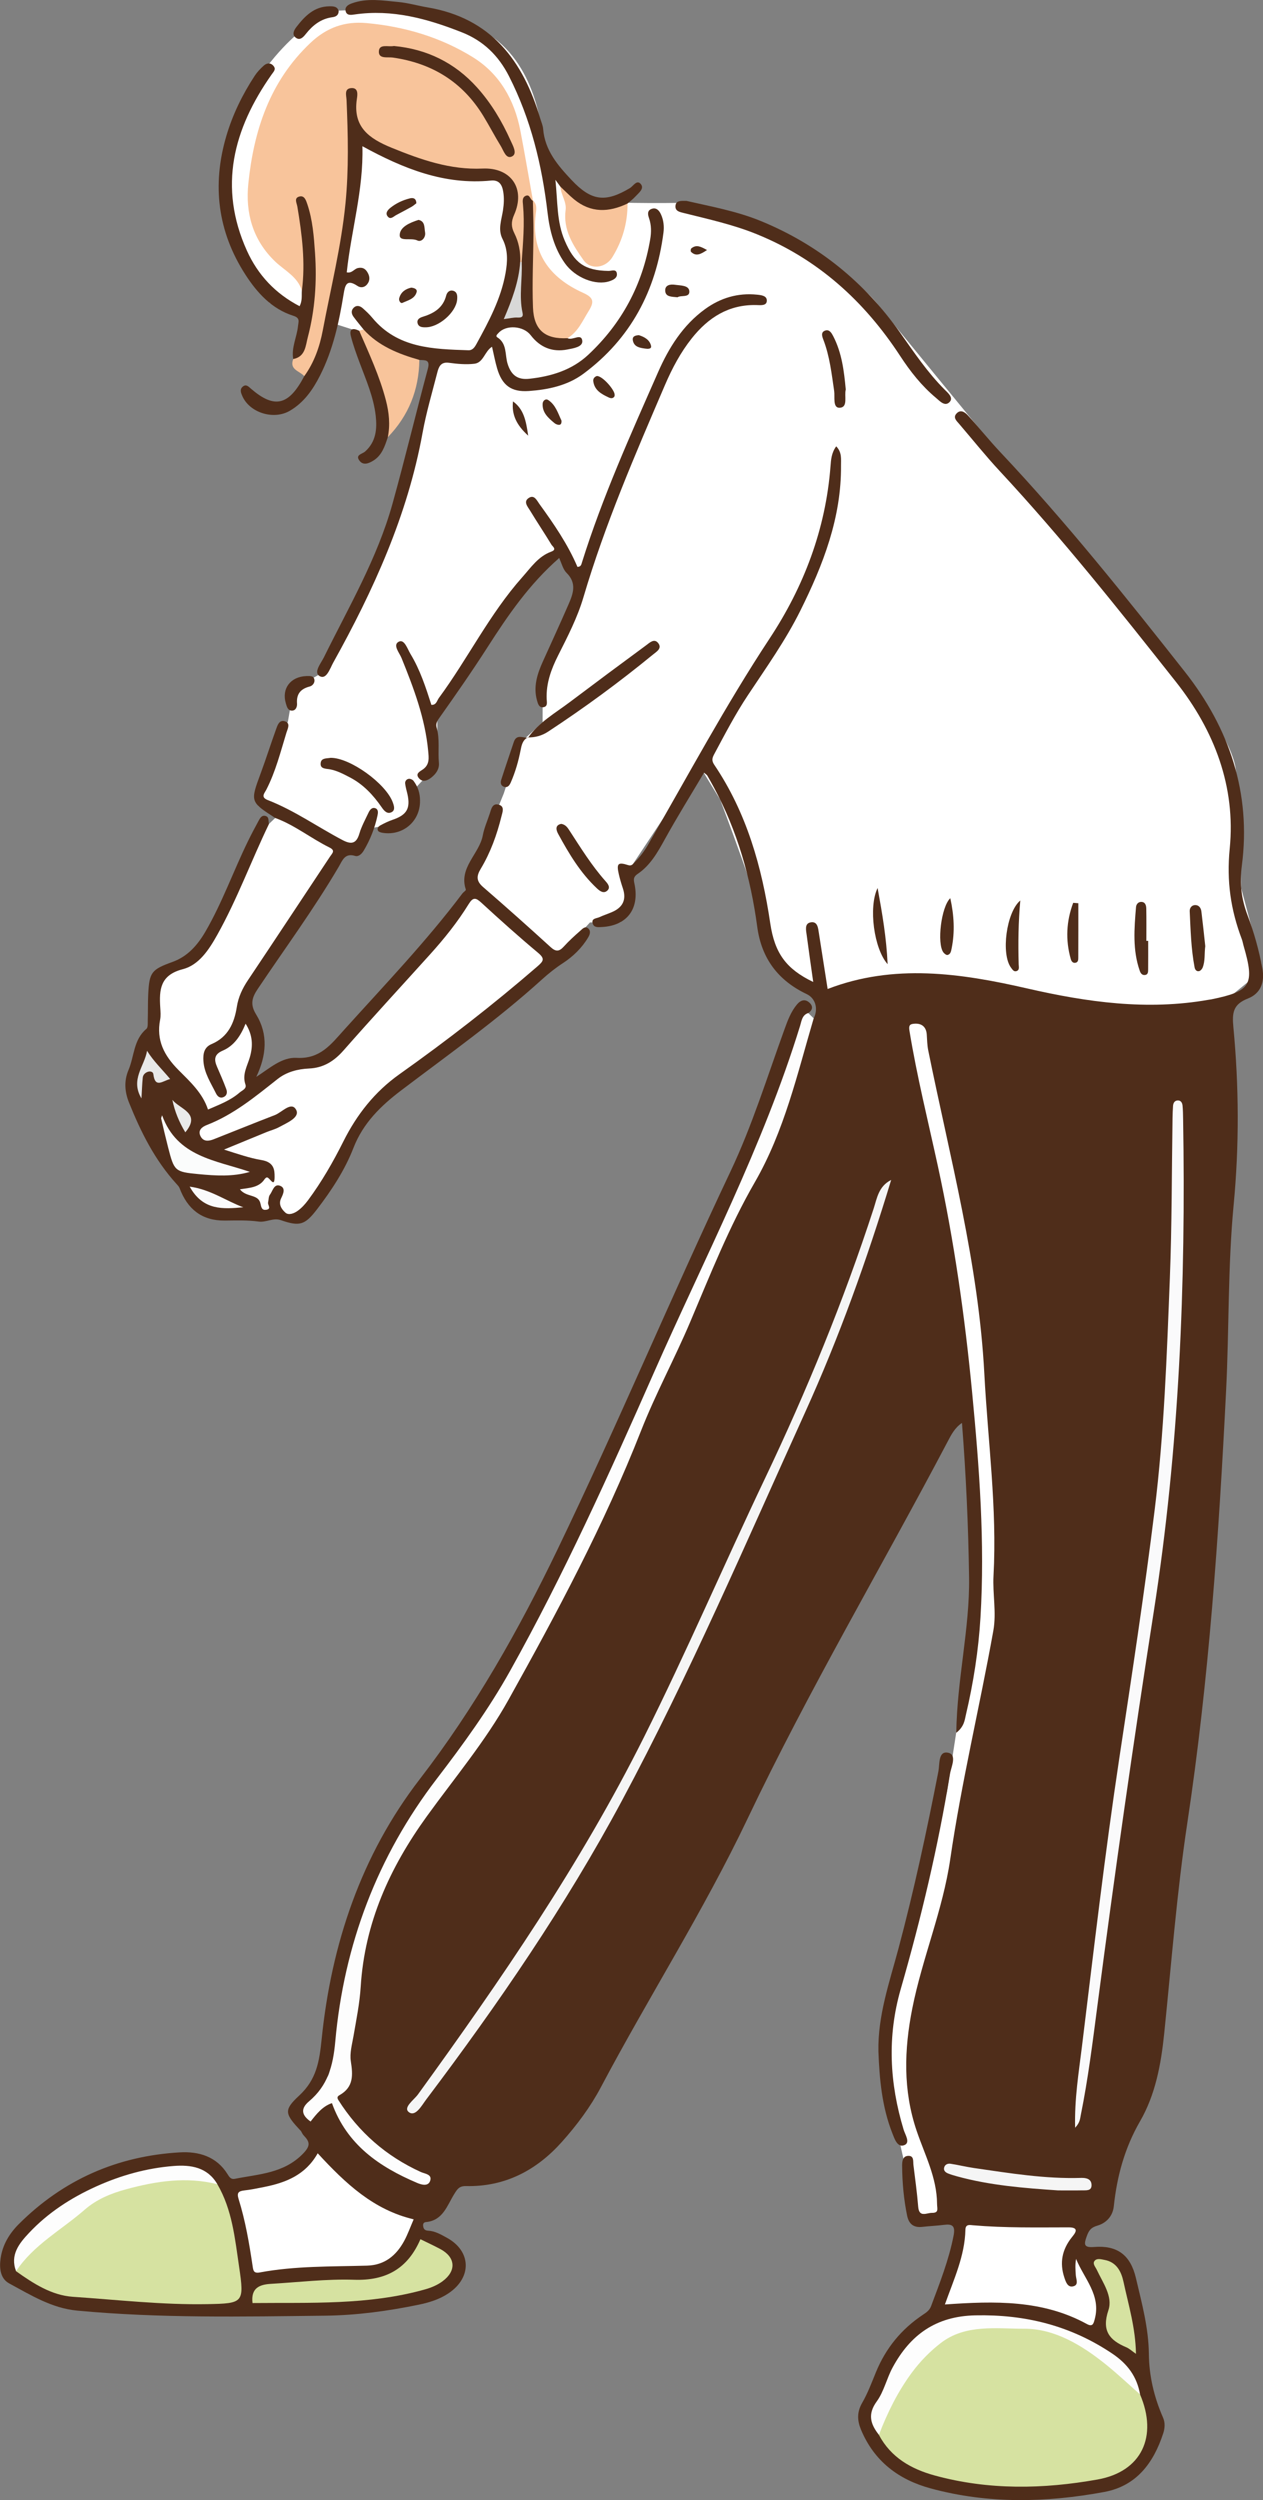 <?xml version="1.0" encoding="UTF-8"?><svg id="_イヤー_2" xmlns="http://www.w3.org/2000/svg" viewBox="0 0 75.728 149.795"><rect x="0" y="0" width="75.728" height="149.795" fill="#808080" stroke="none"/><defs><style>.cls-1{fill:#f8c49b;}.cls-2{fill:#eaeaea;}.cls-3{fill:#f5f5f5;}.cls-4{fill:#fff;}.cls-5{fill:#e8e8e8;}.cls-6{fill:#fafafb;}.cls-7{fill:#fbfcfc;}.cls-8{fill:#fdfdfd;}.cls-9{fill:#d8d8d7;}.cls-10{fill:#d6e2a1;}.cls-11{fill:#4f2d1a;}</style></defs><g id="_イヤー_1-2"><g><path class="cls-4" d="M74.797,58.861l-3.466,2.821-22.041-1.749-1.287-1.513s-1.713-.418-2.027-2.209c-.314-1.791-2.796-8.297-2.796-8.297l-1.278-2.095-3.963,5.966-.075,1.67-.67,1.803-1.821,.01-2.272,2.478-5.2-4.539,2.304-5.664,1.001-3.046,1.327-1.224,.006-2.29,2.324-6.218-1.763-1.731-6.88,9.804v2.982l-1.257,1.339-.235,2.037-3.106,.525-.151,1.56-5.975-2.986,1.772-5.091,.329-1.903,2.222-1.282s3.683-8.909,4.251-11.396c.568-2.487,2.15-7.11,2.15-7.11l-5.103-1.776-4.937-1.58s-4.666-6.037-1.99-11.261C16.867,1.671,19.966,.652,19.966,.652c0,0,6.831-.461,9.638,1.617,2.807,2.078,2.936,6.194,2.936,6.194,0,0,1.08,3.311,2.833,3.547,1.752,.236,5.958,.135,5.958,.135,0,0,8.702,2.875,11.231,6.011,2.528,3.137,15.869,19.34,15.869,19.34,0,0,5.457,6,5.678,8.722,.22,2.722,.308,6.986,.308,6.986l1.218,4.565-.838,1.09Z"/><path class="cls-4" d="M56.778,82.503l1.148,2.333s.691,6.449,.576,9.558c-.115,3.109-1.724,12.966-1.724,12.966l-3.557,12.944s-.707,4.261,.675,7.831l1.011,4.459,2.276,.327,10.071-44.326-10.107-28.039-4.48,.141,4.111,21.805Z"/><path class="cls-11" d="M48.788,61.014c.288-.566,.112-1.2-.418-1.451-1.716-.813-2.713-2.139-2.967-4.035-.394-2.93-1.191-5.74-2.602-8.356-.128-.237-.259-.472-.394-.704-.026-.044-.079-.072-.193-.172-.795,1.339-1.611,2.648-2.355,3.996-.435,.788-.871,1.561-1.628,2.071-.316,.213-.22,.415-.171,.683,.266,1.455-.502,2.42-1.968,2.497-.215,.011-.476,.049-.554-.206-.097-.318,.222-.303,.397-.383,.245-.111,.501-.196,.749-.301,.649-.275,.894-.737,.662-1.427-.094-.28-.178-.565-.244-.853-.146-.636-.047-.734,.563-.538,.212,.068,.289-.072,.393-.176,.306-.305,.565-.645,.784-1.022,2.4-4.145,4.657-8.371,7.301-12.377,2.057-3.115,3.365-6.552,3.653-10.323,.03-.388,.053-.799,.342-1.194,.352,.359,.285,.768,.288,1.145,.027,3.134-1.073,5.956-2.438,8.7-.89,1.79-2.049,3.416-3.151,5.075-.747,1.124-1.367,2.318-2.003,3.505-.116,.216-.191,.384-.011,.649,1.943,2.875,2.859,6.117,3.361,9.506,.266,1.797,.958,2.736,2.576,3.514-.135-.961-.27-1.882-.391-2.804-.038-.286-.141-.691,.221-.766,.438-.09,.462,.341,.512,.657,.177,1.115,.35,2.231,.522,3.333,3.975-1.534,7.986-.946,11.958-.035,3.606,.827,7.201,1.332,10.885,.68,.053-.009,.107-.014,.16-.024,2.384-.486,2.617-.874,1.937-3.209-.038-.129-.057-.265-.104-.39-.666-1.755-.922-3.48-.728-5.434,.368-3.7-.915-7.069-3.22-9.984-3.408-4.311-6.829-8.614-10.576-12.643-.843-.906-1.618-1.876-2.424-2.817-.156-.182-.386-.379-.163-.622,.254-.278,.518-.072,.695,.121,.653,.716,1.259,1.476,1.924,2.181,3.943,4.18,7.523,8.667,11.076,13.172,2.678,3.396,3.98,7.275,3.416,11.61-.142,1.092-.026,2.006,.345,2.987,.389,1.03,.685,2.094,.886,3.184,.155,.839-.124,1.503-.866,1.792-.882,.345-.957,.836-.874,1.709,.337,3.546,.354,7.11,.017,10.656-.353,3.709-.267,7.43-.453,11.142-.434,8.664-1.028,17.308-2.326,25.899-.631,4.177-.953,8.402-1.385,12.608-.189,1.84-.522,3.656-1.447,5.256-.926,1.601-1.384,3.296-1.575,5.096-.066,.621-.48,1.013-.981,1.158-.412,.119-.525,.314-.647,.654-.17,.472-.176,.676,.447,.626,1.378-.11,2.18,.469,2.508,1.866,.35,1.491,.76,2.983,.775,4.53,.013,1.341,.315,2.607,.85,3.826,.14,.319,.106,.654,.011,.945-.577,1.766-1.6,3.154-3.535,3.512-3.479,.643-6.965,.724-10.414-.215-1.921-.522-3.379-1.626-4.169-3.51-.231-.551-.254-1.059,.067-1.614,.335-.578,.571-1.216,.826-1.838,.589-1.44,1.531-2.587,2.824-3.446,.203-.135,.387-.257,.482-.511,.518-1.386,1.064-2.758,1.349-4.223,.113-.579-.058-.714-.582-.647-.427,.055-.859,.07-1.287,.12-.525,.061-.814-.169-.918-.677-.2-.98-.29-1.971-.298-2.969-.002-.269,.023-.603,.377-.609,.345-.006,.275,.331,.302,.555,.101,.828,.218,1.656,.284,2.488,.054,.679,.504,.369,.828,.373,.429,.005,.305-.248,.303-.539-.009-1.576-.74-2.948-1.225-4.38-.823-2.43-.747-4.869-.261-7.321,.6-3.026,1.831-5.89,2.279-8.964,.669-4.592,1.761-9.108,2.581-13.673,.198-1.104-.049-2.198,.011-3.3,.22-4.05-.338-8.067-.55-12.099-.346-6.595-2.062-12.949-3.364-19.375-.065-.322-.066-.639-.089-.96-.033-.449-.305-.678-.761-.637-.236,.021-.331,.084-.277,.412,.447,2.737,1.12,5.426,1.708,8.132,.973,4.481,1.617,9.008,2.053,13.567,.429,4.48,.77,8.967,.498,13.473-.119,1.966-.423,3.908-.874,5.825-.076,.324-.097,.693-.576,1.075,.044-3.226,.811-6.238,.767-9.309-.044-3.073-.182-6.139-.426-9.257-.433,.293-.644,.709-.855,1.111-3.977,7.547-8.33,14.893-12.001,22.603-2.63,5.523-5.93,10.682-8.791,16.081-.632,1.192-1.442,2.277-2.342,3.283-1.53,1.71-3.412,2.697-5.748,2.647-.414-.009-.528,.191-.709,.482-.427,.685-.672,1.58-1.692,1.675-.127,.012-.183,.089-.171,.217,.016,.184,.094,.289,.299,.299,.417,.02,.769,.228,1.123,.422,1.464,.8,1.52,2.369,.111,3.322-.543,.368-1.165,.56-1.799,.691-1.849,.381-3.711,.635-5.608,.657-4.958,.058-9.915,.16-14.864-.303-1.536-.144-2.786-.933-4.076-1.627-.544-.293-.604-.921-.518-1.514,.117-.807,.526-1.479,1.084-2.037,2.667-2.664,5.909-4.088,9.659-4.304,1.129-.065,2.196,.238,2.861,1.304,.101,.162,.199,.33,.436,.282,1.435-.288,2.928-.319,4.083-1.5,.479-.489,.415-.716,.045-1.105-.071-.075-.111-.179-.166-.27-.113-.357,.102-.554,.356-.732,.315-.212,.511-.551,.828-.765,.561-.378,.798-.355,1.059,.246,.864,1.99,2.553,3.065,4.367,4.009,.201,.105,.42,.246,.772,.059-.514-.284-.98-.528-1.43-.795-1.484-.882-2.72-2.004-3.627-3.493-.244-.4-.259-.686,.066-.988,.466-.433,.56-.958,.423-1.551-.119-.518,.028-1.021,.119-1.519,.297-1.616,.506-3.242,.61-4.882,.027-.434,.126-.857,.264-1.262,.847-2.499,1.835-4.898,3.421-7.077,2.687-3.692,5.568-7.276,7.374-11.542,.44-1.039,1.096-1.976,1.644-2.965,1.818-3.284,3.009-6.847,4.591-10.236,1.786-3.829,3.386-7.741,5.18-11.565,.548-1.168,1.227-2.272,1.821-3.419,1.19-2.296,1.628-4.84,2.466-7.252,.113-.324,.149-.692,.449-.928Z"/><path class="cls-1" d="M18.24,22.536c-.268-.31-.909-.381-.656-1.024,.72-.939,.903-2.076,.987-3.183,.126-1.652,.186-3.321-.098-4.973-.059-.342-.106-.689-.358-.987,.112,.847,.147,1.7,.261,2.545,.087,.642,.091,1.285,.051,1.926-.013,.216,.109,.576-.326,.584-.239-.834-1.038-1.218-1.587-1.739-1.393-1.325-1.8-2.974-1.625-4.679,.324-3.17,1.278-6.123,3.719-8.431,.994-.941,2.08-1.308,3.362-1.193,2.278,.205,4.452,.848,6.391,2.051,1.599,.992,2.489,2.564,2.843,4.412,.267,1.392,.503,2.79,.753,4.185-.452,.137-.381,.478-.363,.837,.049,.973,.057,1.947-.263,2.889-.089,.031-.167,.015-.236-.049-.238-.682-.309-1.411-.613-2.077-.132-.289,.048-.575,.132-.857,.472-1.597-.157-2.509-1.815-2.456-2.501,.079-4.671-.873-6.806-1.993-.502-.264-.735-.682-.759-1.239-.017-.401,.014-.805-.121-1.207-.094,.277-.076,.568-.077,.856-.007,2.499,.191,5.023-.353,7.476-.46,2.071-.611,4.206-1.279,6.228-.251,.76-.331,1.648-1.164,2.098Z"/><path class="cls-11" d="M16.502,49.009c-1.51-.973-1.502-.97-.863-2.698,.317-.857,.593-1.73,.904-2.589,.088-.242,.185-.599,.518-.51,.388,.104,.182,.461,.115,.682-.354,1.156-.649,2.334-1.207,3.419-.111,.217-.361,.451,.09,.626,1.589,.617,2.981,1.608,4.481,2.396,.518,.272,.826,.226,1.007-.387,.129-.434,.353-.842,.548-1.255,.082-.173,.216-.354,.434-.257,.166,.074,.138,.276,.105,.431-.159,.742-.434,1.441-.821,2.092-.112,.189-.307,.39-.518,.325-.62-.192-.763,.27-.982,.644-1.487,2.533-3.23,4.897-4.864,7.333-.356,.53-.453,.936-.093,1.519,.74,1.202,.617,2.461,.011,3.742,.782-.5,1.527-1.191,2.418-1.14,1.408,.08,2.055-.8,2.848-1.679,2.416-2.678,4.916-5.282,7.091-8.169,.064-.084,.223-.181,.208-.228-.443-1.331,.807-2.131,1.017-3.257,.083-.446,.276-.87,.417-1.305,.091-.282,.162-.651,.558-.525,.343,.109,.206,.438,.142,.697-.273,1.103-.657,2.168-1.243,3.142-.27,.449-.259,.742,.147,1.093,1.364,1.181,2.712,2.38,4.044,3.596,.318,.29,.516,.269,.79-.032,.307-.338,.647-.648,.991-.949,.127-.111,.291-.31,.482-.132,.159,.148,.092,.358-.006,.524-.377,.639-.921,1.16-1.515,1.546-.454,.295-.864,.622-1.256,.977-2.66,2.41-5.583,4.483-8.438,6.645-1.213,.919-2.285,1.949-2.87,3.453-.514,1.324-1.307,2.534-2.179,3.671-.73,.952-1.043,1.048-2.176,.656-.462-.159-.867,.149-1.332,.085-.663-.091-1.344-.066-2.016-.059-1.391,.015-2.25-.689-2.723-1.948-.034-.09-.111-.168-.178-.242-1.298-1.421-2.139-3.107-2.85-4.873-.264-.657-.31-1.306-.032-1.961,.349-.822,.296-1.816,1.073-2.463,.104-.087,.076-.351,.081-.533,.016-.511,.002-1.024,.027-1.535,.065-1.336,.2-1.487,1.464-1.945,.905-.328,1.499-1.009,1.972-1.824,1.003-1.728,1.669-3.613,2.542-5.401,.201-.411,.414-.816,.634-1.217,.088-.16,.184-.363,.418-.302,.245,.063,.155,.31,.212,.477,.117,.248,.026,.485-.079,.698-.963,1.956-1.717,4.007-2.762,5.926-.644,1.183-1.514,2.086-2.792,2.553-.436,.159-.641,.446-.645,.911-.008,.915,.03,1.831-.045,2.745-.036,.44,.219,.769,.475,1.083,.714,.875,1.555,1.642,2.176,2.595,.1,.153,.228,.188,.41,.178,.699-.037,1.555-.827,1.608-1.538,.035-.465,.205-.891,.316-1.333,.107-.428,.154-.846-.081-1.379-.236,.572-.57,.983-1.061,1.22-.503,.243-.544,.601-.35,1.069,.154,.37,.383,.718,.392,1.138,.005,.251-.032,.503-.291,.617-.285,.125-.468-.081-.6-.28-.314-.471-.609-.965-.721-1.524-.145-.728-.07-1.371,.695-1.796,.695-.387,1.077-1.04,1.189-1.833,.097-.683,.395-1.269,.767-1.845,1.489-2.307,3.138-4.508,4.559-6.862,.341-.564,.271-.83-.298-1.113-.649-.323-1.244-.75-1.896-1.076-.236-.118-.502-.215-.596-.507Z"/><path class="cls-11" d="M31.279,15.692c.081-1.138,.184-2.275,.08-3.418-.018-.199-.069-.461,.186-.55,.236-.083,.237,.249,.411,.306l-.005-.019c.045,.066,.094,.128,.088,.216-.106,1.609,.257,3.206,.159,4.811-.092,1.501,.079,2.796,1.831,3.225,.292,.161,.828-.322,.884,.152,.044,.375-.529,.454-.894,.526-.909,.178-1.643-.131-2.201-.859-.433-.564-1.481-.64-1.933-.127-.06,.068-.194,.176-.07,.255,.601,.377,.453,1.052,.62,1.587,.217,.697,.615,.973,1.307,.897,1.313-.144,2.547-.519,3.53-1.437,2.011-1.881,3.249-4.191,3.712-6.911,.074-.432,.075-.858-.07-1.276-.076-.218-.114-.447,.143-.549,.285-.113,.463,.085,.57,.315,.164,.35,.201,.735,.153,1.109-.447,3.47-1.964,6.35-4.801,8.451-.951,.704-2.106,.952-3.275,1.033-1.051,.073-1.603-.342-1.899-1.361-.12-.412-.198-.836-.303-1.291-.441,.265-.511,.954-1.057,1.018-.501,.059-1.024,.011-1.528-.058-.494-.067-.611,.247-.699,.591-.307,1.199-.661,2.39-.881,3.605-.897,4.943-2.943,9.432-5.361,13.778-.194,.348-.4,1.027-.805,.804-.394-.218,.069-.766,.248-1.127,1.489-3.014,3.203-5.931,4.112-9.197,.748-2.691,1.402-5.409,2.126-8.107,.151-.564-.192-.493-.511-.516-1.13,.123-2.921-.855-3.349-1.829-.2-.251-.408-.496-.598-.755-.118-.161-.164-.355-.016-.52,.182-.202,.394-.148,.572,.009,.201,.178,.399,.365,.57,.571,1.522,1.832,3.647,1.872,5.761,1.943,.253,.008,.377-.186,.482-.377,.738-1.347,1.466-2.703,1.741-4.234,.124-.689,.163-1.392-.178-2.056-.293-.57-.058-1.151,.027-1.717,.057-.38,.076-.746,.014-1.121-.069-.417-.247-.711-.735-.663-2.777,.273-5.231-.701-7.708-2.058,.075,2.62-.675,5.053-.938,7.558,.315,.068,.442-.21,.671-.259,.25-.053,.419,.021,.55,.223,.161,.248,.197,.505,.005,.749-.156,.198-.39,.231-.581,.102-.663-.446-.748-.037-.835,.501-.272,1.678-.634,3.333-1.412,4.866-.433,.853-.969,1.623-1.817,2.115-.969,.562-2.395,.116-2.837-.873-.089-.2-.182-.421,.034-.588,.198-.153,.337,.014,.483,.139,1.406,1.212,2.265,1.007,3.191-.755,.597-.822,.926-1.77,1.11-2.741,.477-2.526,1.104-5.023,1.36-7.592,.206-2.073,.153-4.139,.066-6.211-.011-.272-.159-.68,.275-.716,.467-.039,.373,.446,.342,.66-.245,1.666,.723,2.359,2.087,2.915,1.761,.718,3.512,1.333,5.455,1.246,1.704-.076,2.586,1.204,1.889,2.768-.191,.429-.174,.735,.01,1.102,.272,.541,.375,1.117,.359,1.718,.135,.545-.068,1.061-.131,1.59-.059,.506-.304,.96-.437,1.594,.612-.239,.412-.63,.381-.948-.038-.385,.071-.749,.157-1.112,.087-.371,.039-.75,.117-1.117Z"/><path class="cls-4" d="M16.502,49.009c1.171,.429,2.144,1.222,3.25,1.768,.377,.186,.171,.343,.035,.547-1.639,2.464-3.265,4.936-4.913,7.393-.337,.502-.581,1.014-.675,1.616-.152,.97-.526,1.807-1.514,2.224-.447,.189-.516,.576-.489,1.008,.045,.727,.444,1.317,.751,1.941,.084,.171,.229,.322,.454,.228,.22-.092,.233-.302,.166-.481-.168-.452-.362-.895-.555-1.338-.186-.429-.17-.747,.337-.963,.678-.29,1.073-.87,1.377-1.617,.433,.682,.451,1.331,.254,2.011-.154,.532-.471,1.029-.264,1.632,.089,.258-.2,.353-.352,.485-.556,.483-1.241,.731-1.893,1.016-.326-.997-1.086-1.68-1.77-2.369-.863-.869-1.338-1.783-1.1-3.015,.045-.234,.023-.484,.008-.725-.069-1.069-.011-1.948,1.348-2.299,.977-.252,1.573-1.172,2.07-2.059,1.199-2.14,2.039-4.447,3.103-6.649l.372-.354Z"/><path class="cls-8" d="M48.788,61.014c-.985,3.341-1.76,6.754-3.528,9.817-1.545,2.676-2.675,5.543-3.879,8.382-.93,2.194-2.076,4.303-2.949,6.523-2.198,5.593-5.025,10.873-7.942,16.106-1.389,2.492-3.239,4.688-4.906,6.995-2.226,3.082-3.718,6.382-3.957,10.201-.062,.997-.263,1.971-.431,2.952-.086,.501-.236,1.026-.161,1.511,.128,.825,.173,1.546-.668,2.026-.075,.043-.199,.112-.082,.296,1.223,1.929,2.865,3.366,4.945,4.314,.239,.109,.701,.134,.56,.535-.125,.354-.54,.221-.785,.117-2.266-.963-4.206-2.286-5.102-4.779-.558,.188-.922,.643-1.281,1.105-.786-.372-.862-.62-.313-1.236,.376-.421,.679-.91,1.14-1.253,.296-.22,.331-.53,.337-.864,.09-5.315,1.901-10.125,4.417-14.703,.869-1.581,2.091-2.939,3.166-4.388,2.694-3.633,4.739-7.637,6.686-11.697,1.468-3.06,2.913-6.129,4.274-9.239,1.977-4.514,4.09-8.968,6.13-13.454,1.272-2.797,2.23-5.721,3.224-8.627,.133-.39,.131-.957,.778-.957l.327,.317Z"/><path class="cls-11" d="M48.461,60.697c-.369,.116-.401,.48-.485,.754-2.223,7.227-5.732,13.91-8.769,20.793-2.671,6.054-5.39,12.083-8.621,17.867-1.278,2.288-2.809,4.396-4.399,6.47-3.566,4.649-5.564,9.948-6.084,15.737-.136,1.508-.463,2.647-1.576,3.587-.539,.455-.42,.845,.095,1.21-.361,.012-.465,.296-.589,.559-.948-1.02-1.05-1.232-.096-2.114,1.044-.965,1.212-2.042,1.35-3.391,.581-5.687,2.363-11.009,5.884-15.572,3.295-4.27,5.918-8.907,8.248-13.74,3.609-7.486,6.822-15.152,10.378-22.662,1.302-2.75,2.201-5.66,3.237-8.515,.193-.531,.386-1.066,.758-1.505,.193-.229,.449-.34,.708-.127,.254,.209,.258,.451-.039,.651Z"/><path class="cls-11" d="M33.525,33.437c-1.788,1.562-3.064,3.423-4.288,5.332-.929,1.449-1.916,2.863-2.911,4.269-.145,.205-.204,.358-.142,.572,.197,.687,.066,1.395,.132,2.09,.036,.379-.175,.67-.463,.895-.227,.177-.505,.291-.726,.043-.261-.294,.072-.422,.245-.549,.402-.295,.337-.697,.3-1.101-.183-1.956-.868-3.766-1.599-5.566-.127-.313-.546-.784-.159-.976,.335-.166,.516,.437,.698,.737,.576,.949,.918,2.002,1.254,3.051,.301,.015,.33-.254,.447-.413,1.742-2.362,3.038-5.032,5.003-7.238,.514-.577,.959-1.249,1.736-1.53,.363-.132,.076-.312,.014-.415-.418-.691-.87-1.361-1.288-2.053-.14-.232-.429-.54-.052-.763,.314-.186,.465,.166,.614,.372,.868,1.199,1.707,2.418,2.283,3.772,.219-.006,.234-.15,.273-.275,1.226-3.913,2.912-7.643,4.559-11.386,.644-1.464,1.483-2.816,2.816-3.782,.931-.675,1.968-.985,3.118-.868,.265,.027,.628,.064,.586,.403-.033,.272-.386,.226-.623,.22-1.652-.04-2.88,.744-3.87,1.988-.676,.85-1.18,1.801-1.607,2.794-1.794,4.179-3.602,8.353-4.893,12.727-.359,1.216-.943,2.347-1.513,3.476-.418,.828-.731,1.676-.691,2.624,.007,.173,.075,.424-.169,.481-.286,.066-.356-.203-.41-.398-.233-.83,.016-1.596,.354-2.344,.509-1.128,1.029-2.252,1.523-3.386,.281-.644,.534-1.286-.105-1.915-.216-.213-.291-.568-.445-.887Z"/><path class="cls-11" d="M33.601,11.183l-.3-.409c.142,1.312,.07,2.504,.56,3.645,.57,1.327,1.17,1.791,2.626,1.814,.186,.003,.489-.148,.503,.197,.01,.234-.22,.342-.435,.416-.828,.283-2.065-.199-2.687-1.075-.642-.903-.912-1.959-1.037-3.025-.335-2.854-.999-5.599-2.311-8.177-.629-1.234-1.534-2.122-2.822-2.63-2.073-.819-4.183-1.402-6.445-1.071-.218,.032-.471,.069-.531-.21-.054-.253,.154-.377,.368-.455,.923-.338,1.867-.168,2.799-.083,.587,.054,1.161,.224,1.745,.322,3.813,.64,5.734,3.196,6.759,6.661,.061,.206,.156,.41,.173,.621,.102,1.287,.883,2.191,1.709,3.067,1.185,1.256,2.027,1.356,3.497,.477,.197-.118,.415-.531,.654-.235,.219,.272-.129,.523-.32,.733-.144,.158-.319,.288-.48,.43-.922,.944-2.757,.743-3.64-.409-.143-.187-.289-.381-.385-.602Z"/><path class="cls-11" d="M18.1,17.424c.221-1.698,.008-3.373-.271-5.044-.038-.225-.219-.521,.128-.607,.297-.074,.392,.233,.468,.456,.322,.952,.396,1.943,.464,2.937,.117,1.705,0,3.391-.434,5.042-.134,.508-.141,1.167-.873,1.304-.122-.69,.22-1.313,.286-1.976,.025-.255,.144-.481-.272-.612-1.301-.409-2.184-1.385-2.886-2.475-1.655-2.566-2.005-5.351-1.145-8.28,.381-1.3,.971-2.508,1.714-3.638,.146-.221,.337-.419,.534-.598,.176-.159,.402-.192,.576,.006,.182,.207,.033,.332-.106,.53-2.294,3.259-3.205,6.731-1.479,10.55,.66,1.46,1.709,2.574,3.16,3.328,.173-.341,.113-.638,.134-.923Z"/><path class="cls-11" d="M52.669,122.913c-.043-2.14,.66-4.138,1.201-6.158,.938-3.51,1.699-7.057,2.395-10.621,.083-.424-.02-1.235,.573-1.119,.569,.111,.191,.85,.122,1.274-.711,4.357-1.732,8.648-2.953,12.888-.818,2.839-.673,5.631,.174,8.426,.093,.306,.418,.776,.04,.925-.414,.162-.586-.378-.717-.71-.62-1.574-.774-3.233-.835-4.904Z"/><path class="cls-11" d="M41.155,12.035c1.425,.329,2.991,.605,4.47,1.211,3.433,1.408,6.198,3.652,8.335,6.673,.84,1.187,1.649,2.395,2.684,3.43,.193,.193,.541,.479,.295,.737-.284,.299-.59-.056-.82-.248-.856-.713-1.537-1.58-2.145-2.508-2.147-3.284-4.935-5.814-8.609-7.302-1.403-.569-2.875-.892-4.336-1.257-.251-.063-.584-.106-.523-.48,.044-.268,.303-.261,.649-.256Z"/><path class="cls-1" d="M34.028,20.262c-1.334,.071-2.019-.474-2.071-1.838-.058-1.495,.021-2.994,.029-4.492,.003-.64-.023-1.281-.035-1.922,.272,.23,.204,.55,.17,.827-.283,2.313,.832,3.8,2.835,4.705,.643,.29,.688,.537,.336,1.101-.368,.59-.634,1.24-1.263,1.619Z"/><path class="cls-1" d="M33.601,11.183c.271,.253,.53,.521,.815,.757,1.007,.831,2.091,.79,3.21,.254,.008,1.159-.303,2.227-.908,3.213-.401,.653-1.303,.789-1.732,.18-.625-.887-1.231-1.813-1.072-3.001,.066-.497-.284-.918-.313-1.403Z"/><path class="cls-1" d="M21.794,19.736c.904,1,2.096,1.471,3.35,1.829-.023,1.792-.643,3.34-1.892,4.631-.329-.375-.073-.821-.144-1.233-.246-1.437-.783-2.77-1.34-4.102-.137-.326-.424-.636-.23-1.042l.256-.084Z"/><path class="cls-11" d="M31.659,44.202c.65-.922,1.622-1.47,2.496-2.128,1.523-1.146,3.053-2.284,4.589-3.413,.199-.146,.472-.42,.705-.149,.284,.331-.088,.535-.294,.704-2.016,1.652-4.115,3.193-6.294,4.623-.374,.245-.778,.353-1.22,.344l.017,.019Z"/><path class="cls-11" d="M21.538,19.82c.592,1.366,1.224,2.718,1.6,4.166,.189,.726,.266,1.465,.114,2.211-.178,.54-.353,1.089-.874,1.406-.253,.154-.582,.3-.811,.016-.298-.37,.154-.413,.324-.565,.658-.586,.725-1.353,.636-2.148-.124-1.107-.572-2.123-.957-3.155-.197-.528-.393-1.06-.531-1.606-.12-.475,.145-.502,.499-.326Z"/><path class="cls-11" d="M19.811,45.406c1.165-.023,3.336,1.544,3.743,2.678,.076,.212,.152,.461-.074,.578-.263,.136-.449-.081-.591-.287-.51-.739-1.108-1.381-1.918-1.801-.382-.198-.758-.398-1.188-.479-.243-.046-.619-.01-.552-.406,.049-.287,.376-.24,.58-.282Z"/><path class="cls-11" d="M33.649,49.362c.272,.044,.391,.239,.504,.413,.673,1.034,1.321,2.085,2.146,3.012,.136,.152,.32,.37,.128,.562-.218,.219-.452,.051-.633-.118-.995-.93-1.681-2.083-2.324-3.262-.119-.218-.215-.526,.18-.606Z"/><path class="cls-11" d="M50.711,23.337c-.103,.389,.154,1.061-.356,1.095-.443,.029-.287-.654-.34-1.008-.153-1.037-.267-2.077-.646-3.066-.074-.194-.172-.455,.109-.552,.252-.087,.384,.15,.481,.336,.518,1,.65,2.092,.752,3.196Z"/><path class="cls-11" d="M68.844,56.372c0,.564,.004,1.128-.002,1.692-.002,.155,.01,.347-.219,.356-.151,.005-.235-.112-.282-.245-.441-1.253-.333-2.541-.227-3.826,.014-.168,.133-.314,.316-.311,.246,.005,.296,.217,.3,.404,.012,.643,.005,1.287,.005,1.931h.11Z"/><path class="cls-11" d="M25.184,47.979c.017,1.224-1.023,2.117-2.244,1.92-.097-.016-.227-.05-.27-.12-.084-.138,.022-.265,.138-.327,.233-.126,.474-.245,.724-.33,.861-.29,1.093-.684,.893-1.562-.047-.208-.114-.414-.133-.624-.012-.138,.089-.266,.236-.274,.087-.005,.21,.052,.264,.122,.269,.35,.396,.753,.392,1.195Z"/><path class="cls-11" d="M72.267,56.691c-.061,.433,.005,.87-.157,1.282-.034,.087-.124,.191-.207,.212-.154,.04-.25-.083-.276-.221-.212-1.112-.24-2.241-.294-3.367-.009-.196,.125-.377,.348-.369,.215,.008,.329,.185,.353,.382,.086,.692,.157,1.387,.233,2.08Z"/><path class="cls-11" d="M61.176,53.954c-.116,1.282-.134,2.555-.097,3.83,.004,.146,.067,.346-.144,.405-.151,.042-.231-.098-.311-.204-.619-.822-.282-3.338,.552-4.031Z"/><path class="cls-11" d="M52.62,53.205c.289,1.585,.529,2.984,.601,4.565-.822-.919-1.157-3.427-.601-4.565Z"/><path class="cls-11" d="M56.979,53.816c.223,1.016,.284,2.016,.077,3.025-.032,.157-.063,.34-.246,.378-.069,.014-.186-.078-.243-.151-.404-.529-.132-2.749,.412-3.252Z"/><path class="cls-11" d="M25.492,19.611c-.196,.002-.398-.025-.453-.241-.059-.232,.124-.334,.31-.39,.67-.205,1.217-.535,1.405-1.276,.05-.196,.207-.344,.417-.283,.25,.073,.259,.306,.239,.53-.067,.772-1.125,1.688-1.918,1.659Z"/><path class="cls-11" d="M20.308,.668c-.01,.263-.188,.337-.378,.363-.685,.093-1.176,.477-1.59,1-.148,.187-.349,.419-.603,.229-.245-.183-.117-.445,.037-.644,.503-.651,1.061-1.225,1.966-1.238,.241-.004,.493-.002,.569,.291Z"/><path class="cls-11" d="M64.656,54.117c0,1.083,.002,2.166-.003,3.249,0,.126,.001,.287-.169,.32-.161,.031-.245-.094-.281-.221-.328-1.153-.264-2.277,.144-3.371l.309,.024Z"/><path class="cls-11" d="M18.373,40.506c.184,.004,.415-.039,.474,.191,.051,.201-.101,.391-.278,.436-.546,.141-.803,.447-.76,1.025,.013,.171-.062,.412-.291,.42-.267,.009-.322-.244-.381-.444-.259-.883,.284-1.594,1.237-1.627Z"/><path class="cls-11" d="M31.642,44.183c-.312,.167-.369,.471-.43,.779-.13,.657-.314,1.297-.583,1.912-.077,.177-.186,.345-.42,.263-.191-.067-.208-.252-.16-.403,.243-.761,.506-1.516,.757-2.274,.164-.494,.547-.242,.852-.258l-.017-.019Z"/><path class="cls-11" d="M25.094,13.175c.409,.081,.342,.479,.393,.743,.058,.301-.212,.612-.462,.49-.367-.18-1.057,.084-1.059-.308-.003-.499,.596-.753,1.128-.925Z"/><path class="cls-11" d="M35.784,22.53c.336-.023,1.106,.868,1.068,1.139-.004,.026,.004,.058-.008,.078-.088,.147-.226,.123-.344,.069-.438-.204-.864-.434-.929-.983-.021-.181,.121-.273,.213-.303Z"/><path class="cls-11" d="M24.965,12.178c-.084,.063-.181,.152-.292,.215-.303,.171-.612,.33-.918,.494-.156,.084-.329,.281-.491,.104-.189-.206-.029-.402,.148-.543,.34-.272,.731-.453,1.15-.56,.177-.045,.388-.041,.403,.289Z"/><path class="cls-11" d="M30.758,24.05c.652,.47,.781,1.157,.912,2.054-.708-.642-.999-1.265-.912-2.054Z"/><path class="cls-11" d="M33.667,25.2c.017,.245-.094,.297-.289,.227-.049-.017-.097-.045-.137-.079-.37-.308-.737-.627-.705-1.167,.01-.17,.175-.318,.338-.21,.443,.291,.585,.794,.792,1.229Z"/><path class="cls-11" d="M40.624,17.812c-.353-.039-.724-.011-.739-.397-.014-.348,.32-.394,.589-.353,.325,.05,.838,.022,.858,.393,.021,.4-.51,.215-.707,.357Z"/><path class="cls-11" d="M24.658,17.233c.187,.021,.377,.087,.32,.279-.119,.401-.529,.486-.852,.637-.106,.049-.23-.134-.191-.279,.099-.373,.375-.558,.723-.637Z"/><path class="cls-11" d="M38.311,20.083c.33,.103,.646,.279,.725,.638,.046,.211-.217,.185-.358,.165-.315-.045-.659-.095-.733-.487-.046-.247,.143-.307,.365-.316Z"/><path class="cls-11" d="M42.391,14.98c-.381,.259-.662,.399-.957,.11-.033-.033-.024-.174,.015-.206,.309-.257,.584-.099,.942,.096Z"/><path class="cls-10" d="M68.355,143.463c1.084,2.528,.092,4.627-2.542,5.098-3.257,.582-6.531,.644-9.762-.238-1.413-.386-2.634-1.077-3.354-2.436,.029-.133-.042-.277,.004-.399,.93-2.492,2.184-4.72,4.785-5.845,.123-.053,.254-.1,.386-.113,1.964-.188,3.969-.55,5.834,.341,1.789,.856,3.52,1.853,4.65,3.592Z"/><path class="cls-10" d="M13.033,130.871c.893,1.528,1.055,3.262,1.304,4.949,.32,2.163,.253,2.194-1.907,2.235-2.695,.05-5.375-.258-8.059-.44-1.278-.087-2.372-.796-3.408-1.533,.212-.871,.87-1.403,1.515-1.924,.751-.607,1.536-1.173,2.279-1.794,1.535-1.281,3.41-1.62,5.314-1.893,1.036-.149,2.028-.127,2.962,.401Z"/><path class="cls-4" d="M19.049,129.016c1.675,1.822,3.361,3.394,5.754,3.958-.205,.472-.355,.899-.568,1.291-.477,.878-1.168,1.452-2.228,1.483-2.149,.061-4.306,.012-6.432,.408-.376,.07-.39-.127-.429-.388-.202-1.356-.432-2.708-.842-4.019-.113-.361-.006-.467,.336-.506,.4-.045,.796-.127,1.191-.206,1.301-.259,2.486-.716,3.218-2.021Z"/><path class="cls-6" d="M64.463,127.486c-.043-1.723,.215-3.289,.407-4.851,.708-5.771,1.375-11.549,2.243-17.297,.748-4.95,1.506-9.898,2.119-14.867,.568-4.603,.728-9.235,.91-13.862,.126-3.202,.112-6.41,.162-9.615,.004-.242,.012-.485,.029-.727,.012-.173,.088-.324,.279-.333,.198-.009,.278,.148,.293,.316,.024,.268,.029,.538,.033,.807,.167,9.872-.23,19.713-1.756,29.482-1.225,7.845-2.347,15.704-3.375,23.577-.29,2.216-.563,4.432-1.007,6.623-.042,.207-.04,.427-.335,.745Z"/><path class="cls-3" d="M53.433,70.698c-1.462,4.815-3.125,9.442-5.157,13.92-3.547,7.814-6.931,15.711-10.99,23.279-3.379,6.3-7.422,12.186-11.726,17.89-.269,.357-.645,1.064-1.043,.766-.369-.277,.305-.734,.544-1.064,4.965-6.854,9.752-13.812,13.552-21.409,2.554-5.107,4.804-10.352,7.258-15.504,2.503-5.255,4.711-10.628,6.513-16.166,.2-.614,.291-1.332,1.049-1.713Z"/><path class="cls-4" d="M56.655,138.076c.537-1.511,1.196-2.911,1.23-4.477,.008-.354,.264-.286,.46-.269,1.908,.163,3.82,.127,5.73,.124,.699-.001,.361,.381,.194,.591-.588,.736-.748,1.532-.451,2.42,.085,.255,.194,.59,.508,.528,.378-.075,.195-.425,.178-.675-.022-.318-.046-.637,.017-.975,.472,1.177,1.509,2.164,1.118,3.611-.07,.259-.119,.485-.471,.292-2.653-1.453-5.522-1.383-8.513-1.171Z"/><path class="cls-10" d="M15.141,137.99c-.11-.912,.431-1.112,1.104-1.151,1.662-.098,3.329-.3,4.987-.245,1.911,.064,3.21-.659,3.977-2.429,.405,.199,.805,.382,1.192,.589,.917,.491,.982,1.306,.128,1.935-.296,.218-.659,.373-1.015,.474-3.41,.968-6.907,.79-10.373,.827Z"/><path class="cls-8" d="M68.355,143.463c-.684-.602-1.346-1.23-2.056-1.8-1.437-1.153-3.072-2.143-4.89-2.136-1.664,.007-3.512-.291-5.003,.859-.642,.496-1.224,1.089-1.716,1.75-.855,1.149-1.481,2.419-1.992,3.75-.501-.637-.693-1.23-.129-2.003,.432-.594,.595-1.376,.952-2.034,1.06-1.958,2.594-3.072,4.952-3.122,3.006-.064,5.727,.616,8.225,2.297,.908,.611,1.473,1.376,1.659,2.439Z"/><path class="cls-8" d="M13.033,130.871c-1.849-.466-3.656-.19-5.455,.297-.917,.248-1.78,.6-2.502,1.23-1.387,1.21-3.061,2.098-4.113,3.682-.373-.977,.189-1.667,.778-2.293,1.136-1.209,2.514-2.1,4.019-2.78,1.478-.668,3.034-1.103,4.652-1.23,1.028-.08,2.023,.07,2.621,1.092Z"/><path class="cls-10" d="M68.112,141.034c-.231-.16-.39-.313-.581-.394-1.017-.429-1.484-.997-1.072-2.222,.277-.823-.335-1.646-.698-2.424-.078-.166-.259-.353-.142-.517,.138-.193,.397-.109,.601-.073,.728,.129,1.011,.7,1.144,1.313,.299,1.389,.722,2.759,.747,4.316Z"/><path class="cls-3" d="M63.436,131.24c-2.04-.14-4.072-.297-6.053-.842-.18-.05-.361-.102-.535-.171-.157-.063-.29-.176-.236-.365,.051-.18,.221-.244,.386-.218,.477,.075,.948,.19,1.425,.259,2.123,.307,4.242,.655,6.4,.588,.325-.01,.633,.07,.625,.452-.007,.339-.331,.289-.561,.294-.483,.011-.967,.003-1.45,.003Z"/><path class="cls-11" d="M23.621,2.756c1.963,.183,3.64,.995,4.976,2.477,.852,.945,1.498,2.03,2.017,3.187,.136,.303,.418,.778,.097,.947-.371,.196-.515-.341-.684-.615-.366-.594-.687-1.215-1.051-1.81-1.245-2.037-3.08-3.159-5.429-3.494-.31-.044-.862,.104-.83-.382,.03-.456,.559-.239,.903-.31Z"/><path class="cls-9" d="M31.279,15.692c.056,1.014-.172,2.033,.052,3.045,.06,.27-.081,.299-.315,.289-.233-.01-.47,.051-.81,.094,.485-1.13,.905-2.238,.986-3.434,.028,.018,.057,.021,.087,.006Z"/><path class="cls-4" d="M14.388,71.258c.58-.09,1.138-.101,1.475-.603,.029-.043,.073-.085,.12-.105,.166-.07,.484,.706,.482-.043-.001-.384-.012-.875-.79-1.002-.688-.112-1.432-.37-2.244-.627,.916-.377,1.731-.714,2.548-1.047,.249-.102,.516-.167,.75-.295,.462-.253,1.269-.578,1.031-1.034-.283-.542-.846,.143-1.279,.309-1.229,.472-2.448,.971-3.673,1.451-.291,.114-.608,.154-.78-.177-.191-.368,.1-.573,.369-.677,1.611-.623,2.914-1.706,4.246-2.756,.54-.426,1.203-.6,1.888-.631,.865-.039,1.5-.439,2.069-1.086,1.707-1.94,3.46-3.84,5.192-5.758,.849-.941,1.643-1.929,2.309-3.007,.268-.434,.431-.386,.766-.078,1.11,1.02,2.234,2.027,3.39,2.993,.427,.357,.337,.496-.036,.819-2.65,2.293-5.417,4.435-8.273,6.461-1.485,1.054-2.556,2.419-3.362,4.029-.615,1.228-1.299,2.419-2.12,3.524-.174,.234-.379,.459-.613,.628-.212,.154-.546,.289-.742,.11-.213-.193-.435-.486-.255-.857,.129-.266,.296-.629-.08-.758-.348-.12-.429,.325-.593,.543-.087,.116-.071,.306-.109,.461-.036,.149,.222,.389-.105,.44-.264,.041-.298-.125-.354-.378-.126-.578-.848-.352-1.229-.848Z"/><path class="cls-7" d="M14.983,70.214c-1.025,.3-2.055,.232-3.078,.135-1.43-.136-1.458-.178-1.827-1.607-.147-.571-.28-1.145-.414-1.719-.01-.041,.024-.093,.055-.199,.902,2.496,3.212,2.69,5.264,3.39Z"/><path class="cls-5" d="M8.816,62.958c.391,.631,.899,1.105,1.387,1.693-.45,.111-.906,.58-1.01-.299-.016-.135-.184-.184-.33-.133-.164,.057-.285,.179-.303,.347-.038,.372-.049,.748-.078,1.246-.683-1.136,.187-1.93,.335-2.853Z"/><path class="cls-6" d="M11.373,71.098c1.254,.17,2.177,.856,3.215,1.238-1.207,.107-2.413,.211-3.215-1.238Z"/><path class="cls-2" d="M10.335,65.901c.462,.564,1.738,.795,.776,1.944-.364-.603-.635-1.247-.776-1.944Z"/></g></g></svg>